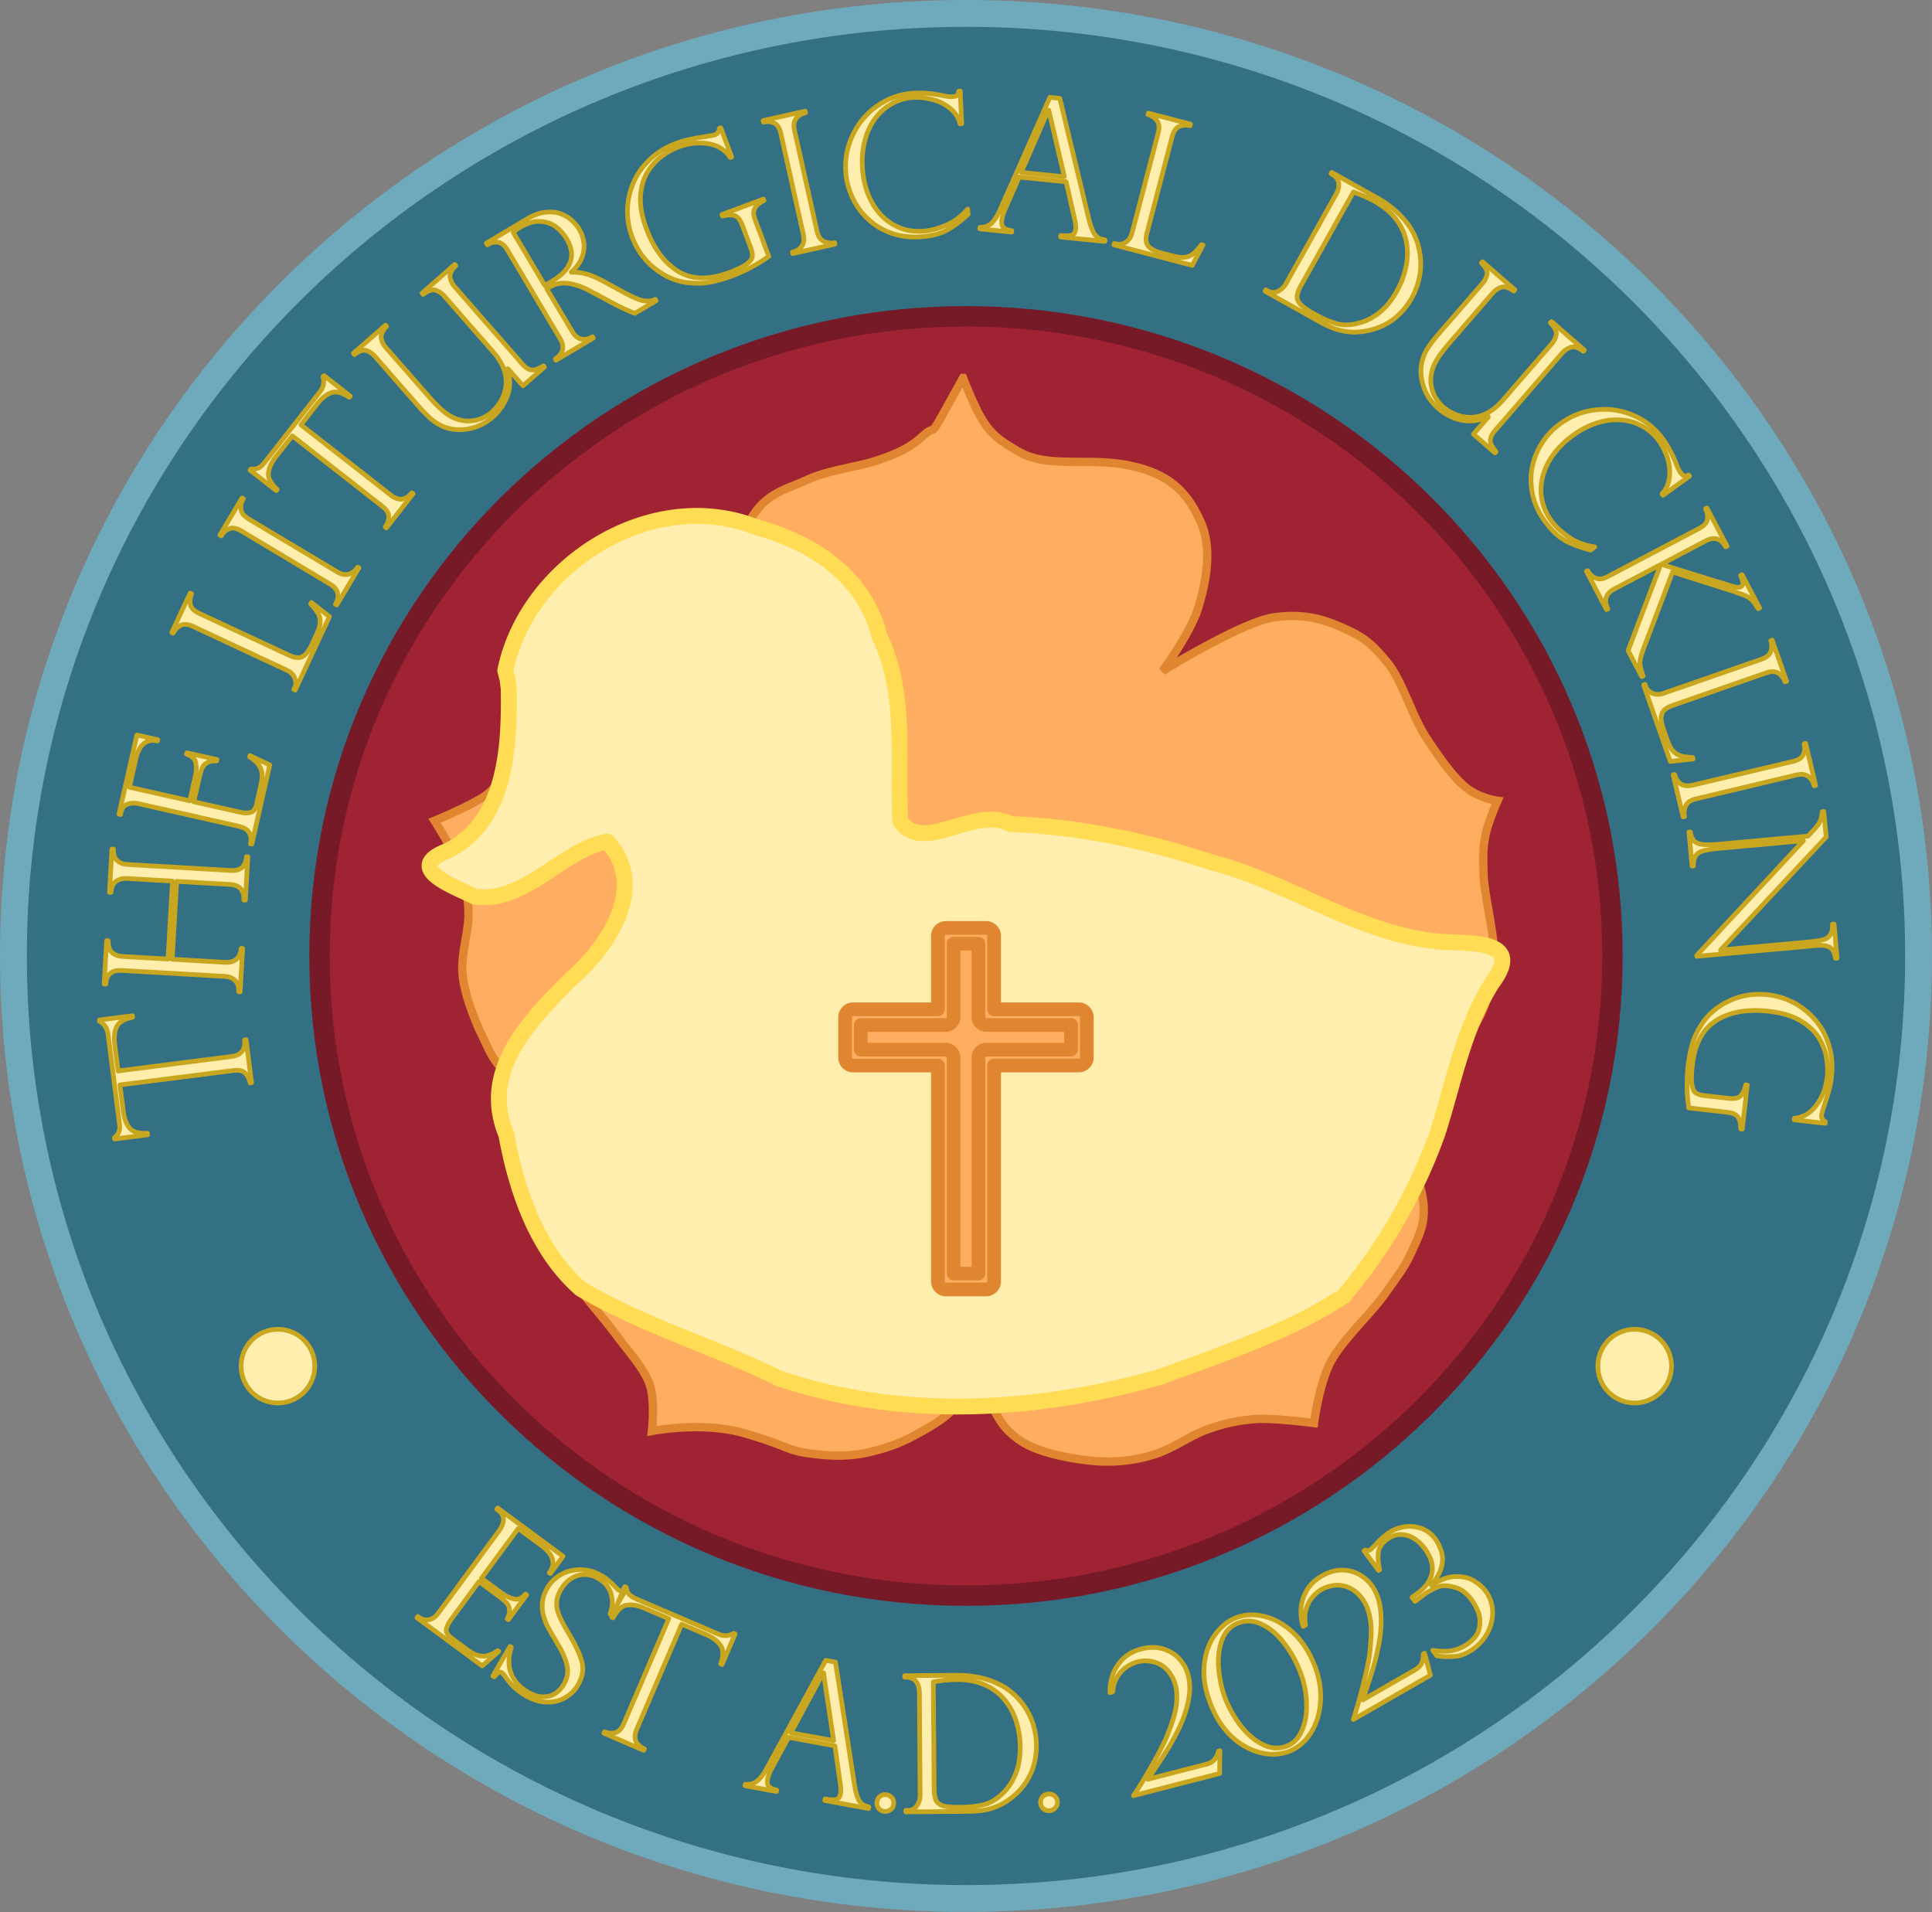 <?xml version="1.0" encoding="UTF-8"?>
<svg data-bbox="0.2 0.2 28.394 28.094" xmlns="http://www.w3.org/2000/svg" viewBox="0 0 28.794 28.495" height="107.696" width="108.828" data-type="ugc">
    <rect x="0" y="0" width="28.794" height="28.495" fill="#808080" stroke="none"/>
    <g>
        <path fill="#337083" stroke="#6fa9bc" stroke-width=".4" stroke-linecap="round" stroke-linejoin="round" d="M28.594 14.247c0 7.758-6.356 14.047-14.197 14.047S.2 22.004.2 14.247 6.556.2 14.397.2s14.197 6.29 14.197 14.047"/>
        <path fill="#a02334" stroke="#771a27" stroke-width=".304" stroke-linecap="round" stroke-linejoin="round" d="M24.032 14.247c0 5.265-4.314 9.533-9.635 9.533s-9.635-4.268-9.635-9.533 4.314-9.533 9.635-9.533 9.635 4.268 9.635 9.533"/>
        <path d="M14.353 5.633c.297.743.391.845.832 1.1.441.254 1.044.075 1.665.208.62.132.858.428 1.042.832.183.404.082.9-.032 1.278-.113.379-.535.951-.535.951s1.181-.733 1.665-.802.783.049 1.07.178c.287.13.41.242.624.505.214.264.362.789.565 1.1s.427.627.624.773c.198.146.446.178.446.178s-.142.32-.178.506c-.037.185-.04.26-.03.594.009.333.207 1.037.149 1.397-.06.36-.121.582-.268.832s-.414.491-.624.654-.386.178-.595.238-.654.12-.654.12.59.505.773.802c.184.296.317.645.327.921s-.08.433-.178.654-.217.374-.416.654c-.2.28-.637.681-.803 1.01-.166.33-.238.892-.238.892s-.597-.077-.862-.06a2.6 2.6 0 0 0-.713.15c-.26.086-.546.307-.832.386a2.3 2.3 0 0 1-.862.09c-.334-.028-.834-.12-1.1-.298-.266-.179-.353-.358-.476-.624s-.208-.951-.208-.951-.044.69-.208.95-.442.402-.683.536c-.242.133-.474.21-.744.267s-.552.047-.862.002-.327-.12-.95-.299c-.625-.178-1.368-.03-1.368-.03s.05-.439-.03-.683-.316-.496-.475-.713c-.16-.218-.312-.387-.476-.595s-.414-.403-.505-.654c-.091-.25-.076-.439-.03-.773s.198-.907.386-1.189c.189-.28.595-.505.595-.505s-.34.192-.624.178c-.284-.013-.755-.205-.981-.386-.227-.18-.264-.313-.387-.565-.122-.252-.279-.65-.297-.95-.018-.302.09-.59.09-.861 0-.272-.05-.498-.148-.745s-.358-.654-.358-.654.564-.231.773-.386c.301-.238.447-.6.565-.952.064-.186.089-.327.327-.653.237-.327.396-.482.683-.625.287-.142.653-.184.981-.178.328.005.68.086.951.208s.654.476.654.476-.167-.154-.416-.803-.021-1.233.208-1.605c.23-.373.512-.417.832-.565s.764-.19 1.07-.297.47-.19.654-.357c.26-.233 0 .208.595-.862z" fill="#ffad60" stroke="#e08631" stroke-width=".124"/>
        <path d="M7.53 9.992c.33-1.585 2.18-2.745 3.73-2.14.848.232 1.62.73 1.847 1.626.418.868.261 1.84.312 2.763.347.493 1.097-.238 1.64.039 1.022.042 2.022.245 2.991.57 1.182.3 2.21 1.092 3.452 1.187.463.025 1.214-.023.735.614-.432.687-.569 1.478-.812 2.237a7.9 7.9 0 0 1-1.4 2.43c-.834.543-1.798.855-2.725 1.2-1.837.524-3.854.645-5.682.027-.974-.478-2.031-.785-2.966-1.339-.652-.576-.953-1.462-1.106-2.294-.395-.955.344-1.698.96-2.318.562-.487 1.156-1.38.546-2.051-.662.112-1.23.927-1.975.82-.28-.14-1.088-.424-.413-.68.887-.44.932-1.566.917-2.428l-.017-.132z" fill="#ffeead" stroke="#ffdc54" stroke-width=".237" stroke-linecap="round" stroke-linejoin="round" paint-order="stroke fill markers"/>
        <path d="M14.096 13.829a.12.12 0 0 0-.118.117v1.096h-1.266a.12.12 0 0 0-.117.117v.603a.12.12 0 0 0 .117.118h1.266v3.219a.12.12 0 0 0 .117.118h.603a.12.12 0 0 0 .118-.118v-3.22h1.265a.12.12 0 0 0 .117-.117v-.603a.12.12 0 0 0-.117-.117h-1.265v-1.096a.12.12 0 0 0-.118-.117zm.116.234h.37v1.096a.12.12 0 0 0 .116.117h1.264v.367h-1.264a.12.12 0 0 0-.116.12v3.218h-.37v-3.219a.12.12 0 0 0-.117-.119h-1.266v-.367h1.266a.12.12 0 0 0 .117-.117zm0 0v1.096a.12.12 0 0 1-.117.117h-1.266v.367h1.266a.12.12 0 0 1 .117.12v3.218h.37v-3.219a.117.117 0 0 1 .116-.119h1.264v-.367h-1.264a.12.12 0 0 1-.116-.117v-1.096z" fill="#ffad60" stroke="#e08631" stroke-width=".204" stroke-linecap="round" stroke-linejoin="round" paint-order="stroke fill markers"/>
        <path aria-label="The liturgical Duckling" style="line-height:1.2;-inkscape-font-specification:&quot;Perpetua Titling MT, Light&quot;;text-align:center" d="m136.757 177.817.003.022q-.195.04-.24.147-.045.108-.027.254l.051.4 1.691-.216q.215-.027.194-.247l.022-.003.082.641-.022.003q-.015-.09-.072-.145-.058-.056-.177-.04l-1.691.215.051.4q.019.147.09.24.07.09.27.081l.002.022-.492.063-.003-.022q.032-.026.046-.044.014-.019.023-.046.008-.028.01-.063-.001-.036-.008-.084l-.166-1.304q-.017-.13-.126-.19l-.003-.021zm.598-2.007-.679-.039q-.099-.006-.165.045t-.073.163l-.023-.001.037-.646.023.001q-.006.113.054.17.059.055.16.06l1.532.089q.223.013.235-.205l.022.001-.037.645h-.022q.006-.104-.046-.165-.053-.062-.161-.068l-.795-.046-.067 1.161.792.046q.106.006.169-.05.061-.057.067-.158l.022.001-.037.646-.022-.001q.006-.105-.049-.163-.056-.06-.162-.066l-1.532-.088q-.226-.013-.238.203l-.024-.001.037-.646.024.001q-.007.115.053.172t.16.062l.678.039zm-.775-.992-.023-.005.267-1.18.311.07-.004.019q-.25-.057-.325.276l-.093.413.9.203.081-.363q.025-.107.008-.2-.016-.093-.138-.133l.005-.02.45.101-.006.02q-.08-.004-.127.02-.05.024-.07.055-.021.029-.027.054-.019.047-.03.1l-.087.38.703.158q.08.018.144.001.065-.017.09-.128l.066-.294q.024-.106.01-.182-.016-.075-.063-.127-.046-.052-.117-.097l.004-.019.295.139-.267 1.18-.021-.005.006-.027q.014-.063-.023-.135-.038-.072-.154-.098l-1.492-.337q-.091-.02-.168.006-.076.025-.099.127zm2.583-1.864.012-.025q.031-.067.003-.143-.03-.078-.126-.122l-1.388-.648q-.115-.054-.188-.016-.071.037-.111.115l-.021-.01.274-.588.021.01q-.033.079-.018.16.016.08.133.134l1.343.626q.12.056.194.018t.138-.175l.074-.158q.048-.104.052-.177.004-.074-.03-.134-.035-.06-.111-.141l.01-.022.27.211-.51 1.094zm-.772-2.853.02.012q-.047.078-.035.158.01.08.113.142l1.322.79q.1.06.18.03t.123-.101l.019.01-.33.553-.02-.011q.046-.076.035-.156-.012-.083-.115-.144l-1.322-.792q-.109-.065-.182-.033-.073.03-.118.106l-.02-.012zm1.613-1.518-.014.017q-.165-.11-.273-.067t-.2.159l-.248.318 1.342 1.05q.17.134.312-.036l.017.014-.398.509-.017-.014q.053-.073.053-.152-.001-.082-.096-.156l-1.342-1.05-.25.318q-.09.116-.105.232-.016.114.13.249l-.014.017-.39-.305.013-.018q.041.004.064.001t.05-.016q.024-.013.05-.037.025-.026.055-.064l.81-1.035q.08-.103.046-.223l.014-.017zm2.894-.434-.32.28-.222-.253h-.01q.07.213 0 .401-.07.187-.213.313-.163.143-.362.18-.197.035-.358-.025-.115-.043-.202-.12-.089-.078-.172-.172l-.665-.76q-.06-.068-.13-.09-.067-.023-.178.06l-.015-.019.48-.42.015.018q-.095.105-.081.179t.066.134l.655.747q.2.228.342.296.151.073.308.05.157-.021.283-.132.053-.046.11-.128.055-.083.08-.181.077-.296-.174-.582l-.731-.835q-.056-.063-.127-.086t-.188.062l-.015-.018.488-.428.015.018q-.1.098-.084.178.017.08.066.135l1.013 1.157q.053.06.103.078.051.016.099 0 .049-.018.109-.054zm-.827-1.835-.023.014-.015-.025.604-.36q.145-.086.273-.1.128-.016.226.02.097.035.167.098.07.062.115.137.056.094.068.206.013.11-.033.222-.044.111-.154.207l.003.005q.201-.017.468.129l.316.173q.213.115.305.124.093.01.16-.023l.011.02-.317.188-.068-.027-.069-.03-.067-.032q-.044-.023-.052-.025l-.413-.22q-.126-.069-.23-.094-.106-.028-.18-.022-.073.005-.123.025t-.111.057l.38.638q.11.186.303.079l.011.019-.555.33-.011-.018q.05-.034.08-.074.03-.042.032-.099.002-.059-.04-.13l-.785-1.32q-.062-.103-.139-.116-.076-.012-.136.024zm.833.62.1-.059q.156-.093.229-.197t.069-.215-.077-.231q-.06-.1-.157-.173-.098-.073-.234-.08-.135-.01-.299.088-.066.04-.102.075zm2.785-1.915-.02.008q-.111-.17-.327-.206-.217-.037-.446.048-.118.044-.241.133-.122.087-.215.232t-.11.361q-.016.215.088.494.165.444.471.633.307.189.766.018.18-.068.257-.124.076-.057.083-.108.009-.052-.018-.124l-.13-.349q-.047-.123-.116-.143-.068-.02-.18.007l-.008-.022.619-.231.008.022q-.082.04-.118.087-.036.044-.036.094.001.05.028.122l.198.529q-.256.182-.558.295-.156.058-.318.09-.162.03-.36.003-.199-.027-.39-.154-.288-.192-.411-.522-.072-.192-.07-.401.005-.209.086-.402.082-.196.246-.351.163-.157.4-.245.093-.035.185-.054.092-.022.28-.05.075-.01.104-.02.064-.024.07-.098l.02-.008zm1.096-.683.005.023q-.089.02-.14.084-.05.063-.025.179l.336 1.504q.025.114.103.152.077.036.158.018l.005.022-.628.14-.005-.022q.086-.019.136-.083.052-.065.026-.182l-.335-1.504q-.028-.123-.101-.155-.072-.032-.158-.013l-.005-.023zm2.332.186-.024.002q-.038-.146-.161-.24-.122-.093-.273-.127-.15-.035-.278-.025-.175.015-.322.103-.146.085-.246.23-.1.142-.146.336-.046.192-.027.411.018.213.093.39.076.177.201.302.127.123.284.179t.34.04q.155-.013.333-.09.179-.08.315-.238l.007.078q-.17.157-.317.236-.146.08-.372.098-.24.02-.444-.049-.204-.07-.353-.208-.148-.136-.234-.316t-.103-.375q-.025-.296.099-.56.124-.267.36-.435.236-.17.527-.195.18-.015.387.021l.147.028q.041.005.07.002.054-.005.07-.021.017-.018.023-.06l.022-.002zm1.462-.377.431 1.791q.035.14.071.204.037.065.073.085.039.019.098.03l-.002.022-.66-.066.003-.022q.101.01.158-.004.057-.013.065-.098.005-.047-.013-.128-.004-.011-.004-.017l-.126-.554-.7-.07-.21.48q-.043.099-.049.16-.009.085.031.118t.118.04l-.002.022-.474-.048.002-.022q.102 0 .17-.06.068-.063.127-.197l.745-1.681zm-.575 1.103.643.065-.233-.992h-.005zm1.387 1.06.027.006q.072.019.141-.023.071-.043.098-.145l.388-1.483q.032-.122-.018-.187-.049-.064-.133-.089l.006-.022.627.164-.006.023q-.083-.02-.16.01-.075.03-.108.156l-.375 1.433q-.034.128.018.194.05.066.196.104l.17.044q.11.03.182.02.074-.01.127-.054t.119-.134l.023.006-.16.303-1.167-.306zm3.23-1.04.01-.02.682.382q.143.08.25.173t.18.186q.073.095.115.183t.062.165q.037.131.038.268.002.135-.033.265-.034.131-.102.253-.069.121-.159.214-.09.094-.196.157-.106.062-.225.095-.117.034-.25.04-.114.003-.242-.028-.129-.031-.317-.137l-.795-.445.01-.02.025.014q.083.047.159.007t.115-.11l.749-1.336q.038-.067.04-.126.004-.058-.021-.099t-.072-.067zm.335.272-.787 1.403q-.057.104-.053.171.007.067.069.12.061.054.196.13.192.107.345.144.154.036.351-.026.146-.046.28-.156t.246-.309q.089-.157.13-.336.043-.18.019-.351-.026-.194-.144-.36-.117-.167-.343-.294-.116-.065-.31-.136m2.111 3.889-.322-.28.22-.253-.001-.01q-.202.098-.397.054-.195-.042-.34-.168-.163-.141-.226-.333-.063-.191-.025-.359.027-.12.09-.216.066-.099.148-.194l.662-.763q.06-.069.072-.14.013-.07-.084-.169l.016-.018.482.418-.015.018q-.117-.08-.189-.056t-.124.084l-.65.751q-.2.23-.247.38-.051.159-.008.311.043.153.17.263.053.046.142.09.09.044.19.056.304.035.553-.253l.727-.838q.055-.063.068-.138.013-.074-.087-.177l.016-.018.49.425-.015.018q-.11-.087-.188-.059-.077.028-.125.083l-1.007 1.162q-.052.06-.063.113-.01.053.013.098.024.046.068.1zm2.504.63-.015-.019q.101-.112.112-.266.012-.153-.041-.298t-.132-.247q-.108-.137-.261-.213-.152-.076-.327-.08-.174-.007-.361.06-.186.067-.36.203-.168.131-.276.29-.106.16-.142.334-.035.173.005.335.039.162.152.307.095.122.258.23.163.106.37.134l-.062.048q-.225-.057-.37-.137-.146-.079-.286-.258-.148-.19-.201-.4-.052-.209-.019-.408.034-.199.137-.369t.259-.29q.234-.183.523-.224.291-.042.56.064.272.105.451.335.111.143.195.337l.056.137q.02.038.037.06.033.043.056.048.024.004.063-.014l.013.017zm1.439 1.68-.021.012q-.045-.073-.089-.125-.044-.05-.128-.08l-.085-.03q-.02-.009-.047-.018l-.927-.294-.442 1.167q-.05.136-.043.208.008.074.046.174l-.02.01-.204-.388.486-1.282-.692.364q-.191.101-.096.297l-.02.01-.299-.57.02-.01q.03.053.07.085t.096.037q.059.005.132-.034l1.363-.718q.114-.06.122-.137.011-.077-.027-.157l.02-.01.3.569-.02.01q-.108-.189-.297-.09l-.664.35 1.052.326q-.002.001.01.001.083.03.12.01.043-.022.036-.062-.006-.039-.034-.11l.02-.01zm-1.708 1.14.01.026q.024.07.097.105.075.035.175 0l1.447-.504q.12-.041.146-.119.026-.076 0-.16l.021-.008.214.613-.022.008q-.031-.08-.098-.127-.068-.046-.19-.004l-1.399.487q-.125.044-.151.123-.027.08.023.221l.057.166q.038.108.086.162.049.056.115.075.067.02.178.025l.008.022-.34.037-.397-1.14zm2.543 1.506-.023.005q-.02-.088-.085-.138-.064-.05-.18-.023l-1.498.356q-.114.027-.151.105-.036.077-.016.158l-.022.005-.148-.626.021-.005q.02.085.085.135.066.051.182.024l1.5-.355q.123-.03.153-.104.031-.072.011-.158l.023-.005zm.32 2.574-.023.002q-.016-.076-.041-.12-.023-.041-.085-.06-.06-.02-.17-.01l-1.772.16-.001-.013 1.59-1.71-1.243.113q-.155.014-.23.033-.074.02-.104.046-.067.057-.061.184l-.022.002-.046-.506.022-.002q.012.084.048.128.037.045.124.057.088.012.26-.003l1.32-.12.07-.074q.093-.099.114-.155t.029-.136l.023-.002.035.38-1.574 1.684 1.305-.118q.147-.014.218-.033.072-.017.111-.072t.034-.16l.024-.003zm-.64 2.409.003-.022q.202-.021.331-.198.131-.177.159-.42.014-.125-.01-.275-.022-.148-.109-.296-.087-.149-.273-.262-.184-.112-.48-.145-.47-.054-.777.134t-.362.674q-.022.192-.006.285.015.094.058.123.042.031.119.04l.37.042q.13.015.18-.038.049-.051.075-.163l.023.003-.074.656-.023-.003q0-.092-.024-.145-.023-.052-.068-.074t-.121-.03l-.562-.064q-.046-.31-.01-.63.018-.166.064-.325.046-.158.16-.323.114-.164.314-.278.301-.17.652-.13.204.023.388.12.185.099.32.259.138.16.202.377.066.217.037.47-.01.096-.035.188-.023.092-.084.272-.024.07-.028.102-.008.067.056.106l-.002.022z" font-weight="300" font-size="2.822" font-family="Perpetua Titling MT" text-anchor="middle" fill="#ffeead" stroke="#c9a61f" stroke-width=".07" stroke-linecap="round" stroke-linejoin="round" paint-order="stroke fill markers" transform="translate(-134.784 -162.679)"/>
        <path aria-label="Est A.D. 2023" transform="translate(-134.784 -163.209)" style="line-height:1.2;-inkscape-font-specification:&quot;Perpetua Titling MT, Light&quot;;text-align:center" d="m142.188 185.703.014-.019.974.719-.19.257-.015-.012q.152-.206-.123-.409l-.34-.25-.548.741.3.221q.088.065.18.088.09.023.177-.073l.016.012-.273.37-.016-.011q.036-.071.033-.125t-.022-.086q-.018-.03-.04-.046-.034-.037-.078-.068l-.314-.232-.427.58q-.048.066-.06.131-.01.067.082.134l.243.179q.087.065.163.08.075.017.141-.005.067-.021.136-.07l.016.012-.246.215-.973-.718.013-.018.022.016q.052.039.133.033t.151-.1l.908-1.231q.056-.076.062-.157.008-.08-.076-.142zm1.707 1.57-.02-.01q.058-.138.019-.289-.038-.151-.193-.241-.1-.06-.207-.058t-.197.06q-.091.056-.153.162-.048.082-.06.161-.011.078.01.156.022.078.065.16t.121.214q.13.218.176.387.046.167-.061.35-.065.112-.185.183-.117.07-.273.068-.155 0-.328-.102-.108-.063-.178-.136-.07-.07-.131-.163-.029-.032-.042-.04-.025-.015-.044-.002-.017.014-.065.066l-.02-.012.256-.44.02.012q-.07.218-.004.39.066.17.244.274.133.078.242.074.11-.003.183-.056.072-.053.114-.124.086-.148.05-.293-.034-.147-.16-.351-.086-.143-.125-.216-.038-.074-.066-.172-.026-.096-.015-.2.012-.105.074-.212.073-.124.204-.198.132-.075.291-.073.16.001.313.09.116.068.214.178.014.02.046.04.039.022.084-.023l.02.011zm1.65.743-.02-.01q.065-.188-.005-.28-.07-.095-.205-.153l-.371-.158-.671 1.567q-.085.198.115.292l-.01.02-.594-.255.01-.02q.084.033.16.012.079-.022.126-.132l.671-1.567-.371-.159q-.136-.058-.251-.043-.114.014-.208.19l-.02-.009.195-.456.02.009q.008.04.016.062t.028.044q.02.02.05.039.03.018.075.037l1.208.517q.12.051.227-.012l.02.009zm1.691-.035.282 1.82q.022.142.053.21.031.067.066.09.037.022.096.039l-.004.022-.652-.12.004-.023q.1.019.158.01t.073-.093q.009-.046-.003-.128-.003-.011-.002-.017l-.08-.563-.69-.127-.25.46q-.051.095-.062.156-.016.084.02.12.038.035.115.05l-.004.021-.469-.086.004-.022q.102.009.174-.046.074-.057.144-.186l.881-1.614zm-.664 1.052.636.117-.15-1.007-.005-.001zm1.393 1.172q-.052-.005-.085-.044-.032-.038-.027-.09.005-.054.042-.087.04-.034.093-.029t.087.044.029.094-.047.085q-.04.032-.092.027m.302-2v-.023l.781-.006q.164 0 .302.027.14.027.249.073.11.046.191.101.08.055.136.112.097.096.166.214.068.117.102.247.036.13.037.27 0 .14-.031.265-.032.126-.094.234-.06.106-.147.194-.085.087-.199.158-.097.059-.223.096-.127.036-.343.038l-.911.007v-.022h.027q.095 0 .142-.073.046-.072.045-.152l-.011-1.532q-.001-.077-.028-.13-.025-.052-.068-.075t-.095-.023zm.427.07.012 1.609q.001.118.039.174.039.055.119.071t.234.015q.22-.002.372-.046.151-.045.292-.196.104-.113.166-.275.062-.161.06-.39 0-.18-.053-.357t-.159-.314q-.118-.155-.303-.241-.184-.087-.443-.085-.134 0-.336.035m1.735 1.92q-.052.004-.091-.027-.04-.032-.045-.084-.006-.054.025-.093.032-.04.086-.046t.094.026.046.087q.006.053-.03.091-.032.04-.085.045zm2.532-.555-1.284.33q.053-.074.161-.254.109-.182.205-.36.096-.179.134-.275.118-.291.139-.457.02-.168-.011-.292-.03-.113-.091-.194-.06-.081-.138-.123-.077-.041-.166-.051t-.175.012q-.074.02-.154.071-.079.05-.141.146t-.073.23l-.04.011q-.006-.113.034-.245.04-.131.148-.246.109-.114.288-.16.175-.045.321 0 .147.044.243.15.097.107.132.245.043.166.006.36-.036.193-.123.384-.088.19-.195.364-.107.173-.256.39l-.034.05.868-.223q.081-.02.122-.067.042-.046.063-.13l.021-.005zm1.406-1.633q.088.215.098.419t-.043.383q-.054.178-.163.31-.11.129-.255.188-.137.055-.3.045-.163-.013-.328-.095-.164-.082-.306-.24-.141-.158-.234-.387-.13-.32-.106-.593.025-.275.157-.458.133-.185.309-.257.189-.077.414-.027.227.049.43.23.205.182.327.482m-.217.088q-.09-.223-.238-.41-.148-.188-.328-.271-.178-.085-.356-.013-.175.071-.24.272-.065.2-.038.442.027.24.103.427.088.216.234.402.148.183.328.27.18.085.356.014.146-.06.22-.236.076-.176.065-.417-.009-.242-.106-.48m1.953.08-1.15.66q.03-.086.087-.288.056-.204.102-.402.045-.197.056-.3.036-.312.012-.478-.024-.167-.088-.278-.059-.102-.14-.163-.08-.062-.166-.081-.084-.02-.173-.005t-.165.058q-.067.038-.13.11-.063.069-.097.178t-.01.242l-.035.02q-.037-.108-.033-.245t.078-.276.234-.232q.157-.09.31-.086.154.004.274.082.122.076.193.2.085.149.101.346.017.195-.017.402-.033.207-.09.403-.057.195-.143.444l-.02.058.777-.446q.073-.042.1-.097.028-.056.027-.143l.019-.01zm-.99-1.854.016-.012q.037.025.086-.01.01-.008.039-.038t.035-.034q.077-.09.161-.152.114-.085.251-.109.136-.025.263.02t.214.162q.046.062.083.167.036.103.014.217-.025.137-.158.298l.003.004q.195-.126.357-.13.163-.003.272.063.11.065.173.15.075.101.098.219t-.004.236q-.025.118-.092.222t-.169.18q-.143.106-.276.12t-.28-.007l-.061-.082q.175.027.299.001t.228-.103q.154-.114.17-.252.018-.139-.027-.236-.044-.1-.09-.162-.104-.14-.227-.18-.122-.04-.216-.03-.03.003-.08.025-.051.02-.094.046-.044.024-.078.048l-.15.112-.044-.06.082-.06q.194-.143.218-.322.023-.163-.11-.343-.08-.108-.175-.16-.095-.054-.195-.05t-.19.07q-.124.091-.134.209t.022.246l-.016.011z" font-weight="300" font-size="2.822" font-family="Perpetua Titling MT" text-anchor="middle" fill="#ffeead" stroke="#c9a61f" stroke-width=".07" stroke-linecap="round" stroke-linejoin="round" paint-order="stroke fill markers"/>
        <path fill="#ffeead" stroke="#c9a61f" stroke-width=".07" stroke-linecap="round" stroke-linejoin="round" paint-order="stroke fill markers" d="M4.691 20.36a.549.549 0 1 1-1.098 0 .549.549 0 0 1 1.098 0"/>
        <path fill="#ffeead" stroke="#c9a61f" stroke-width=".07" stroke-linecap="round" stroke-linejoin="round" paint-order="stroke fill markers" d="M24.912 20.36a.549.549 0 1 1-1.098 0 .549.549 0 0 1 1.098 0"/>
    </g>
</svg>
